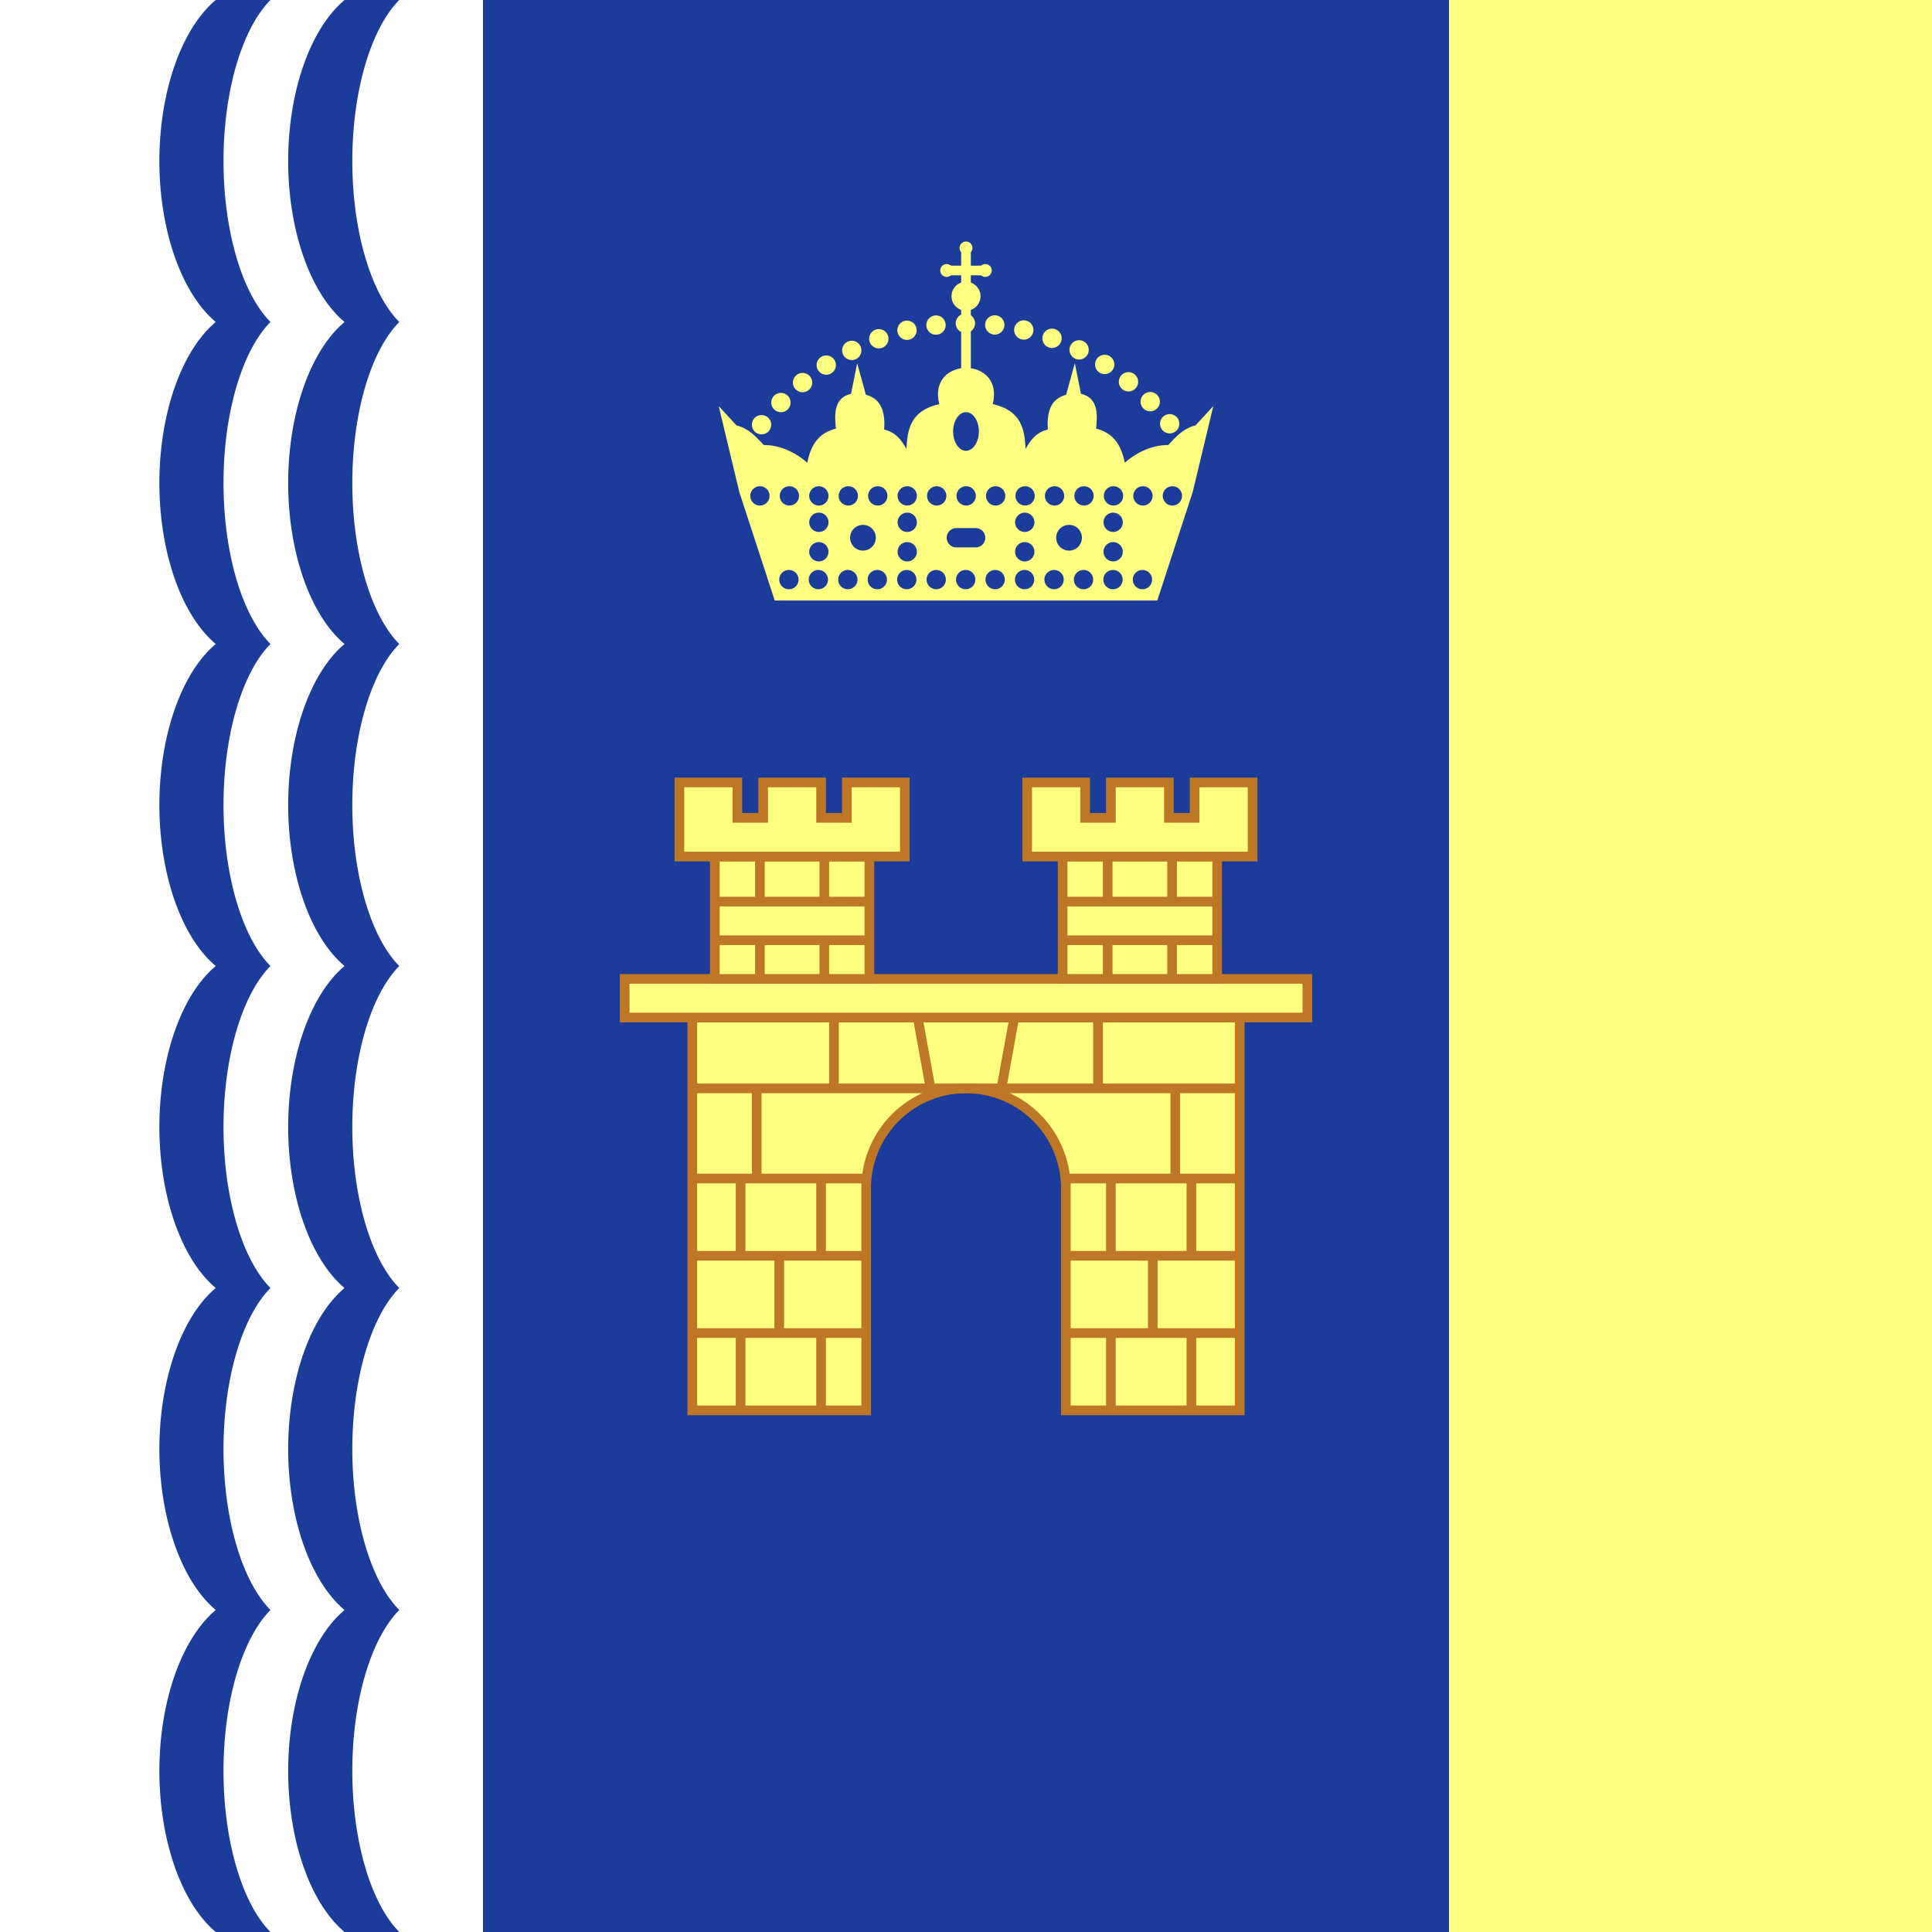 <?xml version="1.0" encoding="UTF-8" standalone="no"?>
<svg version="1.1" width="600" height="600" 
	xmlns="http://www.w3.org/2000/svg" 
	xmlns:xlink="http://www.w3.org/1999/xlink">

<rect width="100%" height="100%" fill="#333333" stroke="none"/>

<rect fill="white"     x="0" y="0" width="150" height="600"/>
<rect fill="#1c3c9c" x="150" y="0" width="300" height="600"/>
<rect fill="#ffff80" x="450" y="0" width="150" height="600"/>

<path id="waves" fill="#1c3c9c" d="m 107,600 
	a30,55,0,0,1,0,-100 	a30,55,0,0,1,0,-100 	a30,55,0,0,1,0,-100 
	a30,55,0,0,1,0,-100 	a30,55,0,0,1,0,-100 	a30,55,0,0,1,0,-100 
	h 17 
	a25,55,0,0,0,0,100 	a25,55,0,0,0,0,100 	a25,55,0,0,0,0,100 
	a25,55,0,0,0,0,100 	a25,55,0,0,0,0,100 	a25,55,0,0,0,0,100 
	h -17 z"/>
<use xlink:href="#waves" transform="translate(-40,0)"/>

<!--castle-->
<g style="fill:#ffff80;stroke:#be7825;stroke-width:3px">
<path d="m 215,316 v 122 h 54 v -69 a31,31,0,0,1,62,0 v 69 h 54 v-122 h -170 z"/>
<rect x="194" y="304" width="212" height="12"/>

<path id="left_lines" fill="none" d="
	M 215,414 h 54 M 215,390 h 54 M 215,366 h 54 M 215,338 h 85 
	M 259,316 V 338 M 235,338 V 366 M 230,366 V 390 M 255,366 V 390 
		M 242,390 V 414 M 230,414 V 438 M 255,414 V 438 M 285,316 L 289,338"/>
<use xlink:href="#left_lines" transform="scale(-1,1) translate(-600,0)"/>

<g id="tower">
	<rect x="222" y="266" width="48" height="38"/>
	<path d="m 211,266 v-23 h18 v11 h8 v-11 h18 v11 h8 v-11 h18 v23 h-70 z"/>
	<path fill="none" d="M 222,280 h 48 M 222,292 h 48 
		M 236,266 V 280 M 236,292 V 304 	M 256,266 V 280 M 256,292 V 304"/>
</g>
<use xlink:href="#tower" transform="scale(-1,1) translate(-600,0)"/>
</g>



<!--crown-->
<path style="fill:none;stroke:#ffff80;stroke-width:3px" d="M 300,77 v 40 M 294,84 h 12"/>
<circle fill="#ffff80" cx="300" cy="92" r="4.5"/>
<circle fill="#ffff80" cx="300" cy="77" r="2"/>
<circle fill="#ffff80" cx="294" cy="84" r="2"/>
<circle fill="#ffff80" cx="306" cy="84" r="2"/>

<path fill="#ffff80" d="m 291.7,125.5 c -3.8,-15 20.4,-15 16.6,0 
	c 8.9,2 9.9,7.8 10.2,13.9 c 1.5,-2.7 3.4,-5.2 6.9,-6 c -0.3,-5.2 0.7,-9.5 5.7,-10.8 
	l 2.7,-9.8 l 1.9,9.5 
	c 5.3,1.2 5.2,6.3 4.7,10.8 c 4.1,1.1 7.5,3.5 8.9,10.6 c 2.9,-2.6 7.8,-5.5 13.5,-5.5 
	c 2.3,-2.4 4.5,-5.1 8.5,-6.1 l 5.5,-6 l -6.4,26.7 l -11,33.7 
	h -118.8 
	l -11,-33.7 l -6.4,-26.7 l 5.5,6 c 4,1 6.2,3.7 8.5,6.1 
	c 5.7,0 10.6,2.9 13.5,5.5 c 1.4,-7.1 4.8,-9.5 8.9,-10.6 c -0.5,-4.5 -0.6,-9.6 4.7,-10.8 
	l 1.9,-9.5 l 2.7,9.8 
	c 5,1.3 6,5.6 5.7,10.8 c 3.5,0.8 5.4,3.3 6.9,6 c 0.3,-6.1 1.3,-11.9 10.2,-13.9 z"/>
<path style="fill:none;stroke:#ffff80;stroke-width:6px;stroke-linecap:round;stroke-dasharray:0,9.15" 
	d="m 236.5,131.9 c 33,-42 94,-42 127,0"/>
<path style="fill:none;stroke:#1c3c9c;stroke-width:6px;stroke-linecap:round;stroke-dasharray:0,9.15" 
	d="M 245,180 h110 	M 236,154 h130 	M 254.3,162.2 v10 	M 345.7,162.2 v10 
	M 281.75,162.2 v10 	M 318.25,162.2 v10"/>

<g fill="#1c3c9c">
<circle cx="268" cy="167" r="4"/>
<circle cx="332" cy="167" r="4"/>
<path style="fill:none;stroke:#1c3c9c;stroke-width:6px;stroke-linecap:round" d="m297,167 h6"/>
<ellipse cx="300" cy="134" rx="4" ry="6"/>
</g>

</svg>